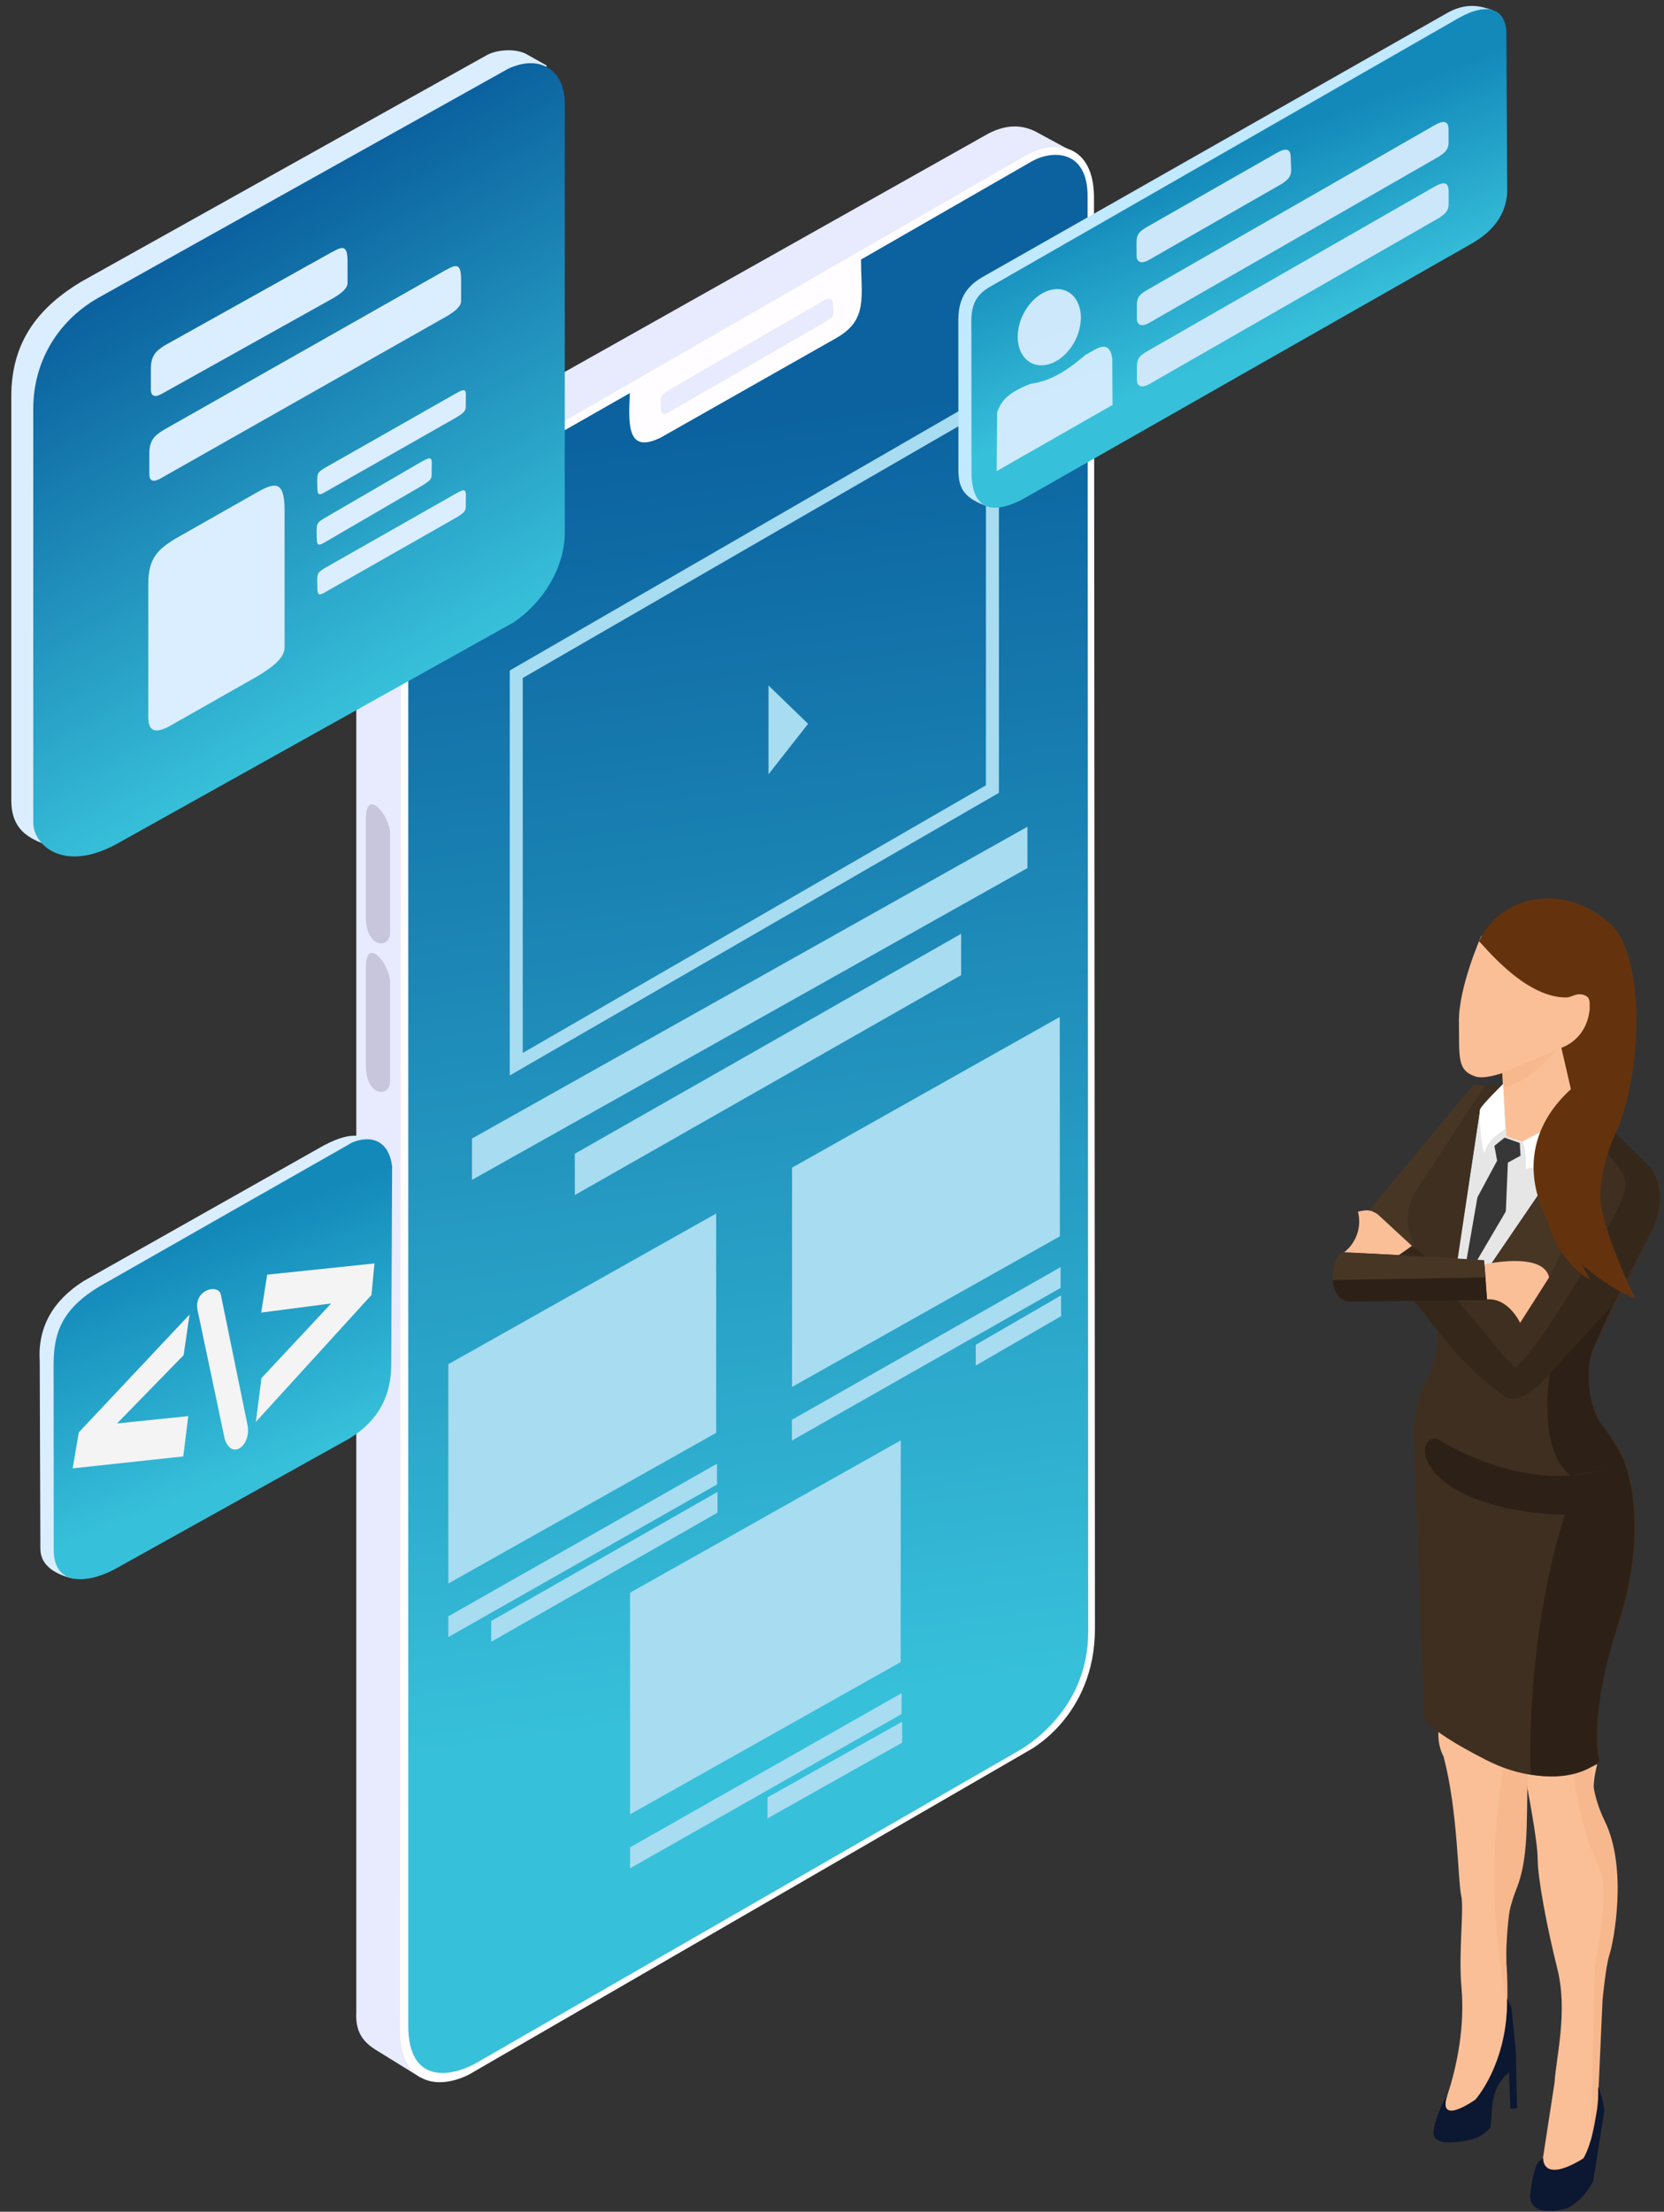 <svg xmlns="http://www.w3.org/2000/svg" xmlns:xlink="http://www.w3.org/1999/xlink" width="495.118" height="657.638" viewBox="0 0 131 174" xmlns:v="https://vecta.io/nano"><rect x="0" y="0" width="131" height="174" fill="#333333" stroke="none"/><defs><linearGradient xlink:href="#B" id="A" x1="284.12" y1="486.712" x2="302.486" y2="455.873"/><linearGradient id="B" gradientUnits="userSpaceOnUse"><stop offset="0" stop-color="#37c0da"/><stop offset="1" stop-color="#0b629f"/></linearGradient><linearGradient y2="211.254" x2="25.486" y1="273.344" x1="17.055" id="C" xlink:href="#B"/><linearGradient id="D" gradientUnits="userSpaceOnUse"><stop offset="0" stop-color="#1389ba"/><stop offset="1" stop-color="#37c0da"/></linearGradient><linearGradient xlink:href="#D" id="E" x1="169.639" y1="65.208" x2="163.136" y2="83.56"/><linearGradient xlink:href="#D" id="F" x1="5.086" y1="37.937" x2="1.704" y2="48.05"/><path id="G" d="M30.71 188.586v7.806c-.008 1.286-1.926 1.223-1.904-1.27v-7.73c.007-2.472 1.887-.252 1.904 1.194z"/><path id="H" d="M35.713 154.052l-10.144 5.76c-.664.417-.6.437-.59 1.568v-.18c.004.697.047.86.666.484l10.224-5.814c.67-.41.826-.535.798-.995v.02c-.005-1.226.206-1.522-.956-.843z"/></defs><g transform="translate(0 -123)"><path d="M84.242 134.818l-2.468-1.335c-1.386-.804-2.674-.62-3.918 0l-43.364 24.38c-4.432 2.697-6.796 6.32-6.442 11.158v112.255c-.115 1.847.804 2.57 1.833 3.174l3.204 1.98z" fill="#e8eafd"/><path d="M86.125 138.457c-.043-4.02-2.9-4.582-5.305-3.26l-43.35 24.934c-3.424 1.974-5.91 4.118-5.91 9.398l-.076 113.15c-.028 3.804 2.47 4.953 5.38 3.562l44.033-25.465s5.323-2.66 5.305-9.7z" fill="#fffdff"/><path d="M5.82 199.75c-.022-2.326 1.74-2.357 2.828-1.697l8.292 4.763c-.001 1.813-.35 2.95 1.186 3.834l8.642 4.897c1.627.805 1.6-.547 1.518-2.18l7.404 4.218c2.692 1.68 3.47 3.285 3.472 5.375v70.47c.01 2.924-2.136 2.518-3.334 1.843l-26.49-15.24c-.998-.538-3.527-2.398-3.548-5.856z" fill="url(#C)" transform="matrix(-1.604 0 0 1.604 94.957 -181.9)"/><path d="M65.587 147.09c.042-.78-.438-.617-.755-.436l-12.164 7.023c-.36.215-.707.44-.647.935v.53c-.02.556.373.474.682.265l12.223-7.057c.56-.354.685-.43.7-.75z" fill="#e8eafd"/><g fill="#c8c6dc"><use xlink:href="#G"/><use xlink:href="#G" y="11.684"/></g><path d="M78.13 154.4l-37.488 21.644v30.678l37.488-21.644z" fill="none" stroke="#a7dcf1" stroke-width="1.023"/><g fill="#a7dcf1"><path d="M60.5 176.924l3.116 3.02-3.116 3.972zm20.387 11.116l-43.73 24.53v3.253l43.73-24.53zm-5.22 8.422l-30.415 17.303v3.253l30.415-17.303zm7.763 6.545L62.354 214.86v17.254l21.085-11.852zm.066 19.68l-21.152 12.008v1.635l21.152-12.008zm.04 2.22l-6.72 3.888v1.635l6.72-3.888zM56.38 218.47l-21.085 11.852v17.254l21.085-11.852zm.067 19.68l-21.152 12.008v1.635l21.152-12.008zm.04 2.218l-17.816 10.16v1.635l17.816-10.16zm14.428-4.052L49.6 248.3v17.435l21.305-11.975zm.07 19.884L49.6 268.333v1.652l21.373-12.134zm.04 2.242l-10.6 5.96v1.652l10.6-5.96z"/><path d="M83.664 145.04l-7.887 4.857v2.108l7.887-4.857zM46.25 165.603l-11.256 6.577v.963l11.256-6.577z" fill-opacity="0"/></g><path d="M43.05 128.162l-1.667-.938c-.973-.454-2.35-.275-3.044.105L6.382 145.17C3.2 147.094.897 149.714.89 154.153v31.853c.022 2.662 1.893 3.103 3.29 3.676z" fill="#dbeeff"/><path d="M315.515 462.902c3.043 1.824 4.815 4.92 4.828 8.363v31.23c-.004 1.69-2.28 3.787-6.338 1.462l-29.885-17.244c-2.374-1.66-3.85-4.346-3.858-6.792v-32.325c-.024-2.54 1.826-3.767 4.254-2.6z" fill="url(#A)" transform="matrix(-1.044 -.02 0 1.044 337.056 -330.485)"/><g fill="#dbeeff"><path d="M26.2 142.793l-13.216 7.373c-.664.417-1.12.767-1.108 1.898v1.543c.004.697.425.65 1.044.274l13.32-7.43c.67-.4 1.148-.783 1.12-1.243v-1.703c-.005-1.226-.42-1.13-1.16-.7zm8.94 1.424l-22.276 12.618c-.664.417-1.12.767-1.108 1.898v1.543c.004.697.425.65 1.044.274l22.38-12.676c.67-.4 1.148-.783 1.12-1.243v-1.703c-.005-1.226-.42-1.13-1.16-.7zm-14.92 17.525l-6.46 3.664c-1.25.785-2.1 1.443-2.085 3.572v10.466c.006 1.313.8 1.22 1.966.515l6.655-3.773c1.263-.77 2.16-1.473 2.107-2.34V163.08c-.01-2.308-.788-2.13-2.182-1.337z"/><use xlink:href="#H"/><path d="M33.026 159.414l-7.503 4.36c-.664.417-.6.437-.59 1.568v-.18c.004.697.047.86.666.484l7.584-4.414c.67-.41.826-.535.798-.995v.02c-.005-1.226.206-1.522-.956-.843z"/><use xlink:href="#H" y="7.878"/><path d="M29.317 212.692c-.653-.146-1.34-.9-3.842.43L6.592 223.777c-2.458 1.558-3.632 3.66-3.464 6.33l.05 14.735c.006 1.337 1.194 2.034 2.63 2.358z"/></g><path d="M-.157 34.57c.142.07 9.763 5.213 9.763 5.213 1.948.978 2.028 2.148 1.846 3.57l-.873 7.628c-.19 1.64-1.77 1.515-2.873.9l-9.224-4.794c-1.415-.82-1.553-2.053-1.434-3.08l.91-8.328c.252-1.13 1.073-1.446 1.887-1.12z" fill="url(#F)" transform="matrix(-1.855 .122 -.211 1.869 34.61 148.359)"/><path d="M21.032 223.28l-.468 2.984 5.506-.72-5.488 5.878-.438 3.437 9.1-9.98.234-2.482zm-3.664 1.484L19.464 235c.4 1.668-1.202 2.942-1.77 1.218l-2.15-10.187c-.268-1.553 1.54-2.013 1.822-1.267zm-2.913 4.85l.467-3.198-8.72 9.27-.482 2.832 8.707-.94.395-3.17-5.608.575z" fill="#f4f4f4"/><g transform="matrix(-.812 .04 -.092 .817 240.43 75.072)"><path d="M145.412 52.525c.975-.332 2.386-.964 4.274-.026l42.603 23.46c1.81 1.026 2.03 2.525 1.806 4.263l-1.635 14.35c-.223 1.73-.834 2.69-3.37 3.65z" fill="#c1e9ff"/><path d="M143.832 54.866c.28-2.413 2.163-3.21 4.84-1.734l42.846 23.843c1.81 1.06 1.365 2.748 1.184 4.364l-1.548 13.555c-.482 3.486-2.398 4.1-5.128 2.818l-41.112-22.687c-1.882-1.062-3.047-2.555-2.9-4.84z" fill="url(#E)"/><path d="M148.42 63.834c.12-.908.704-.852 1.47-.414l26.07 14.5c.86.48 1.03.737.893 1.72l-.125 1.084c-.097.687-.668.777-1.272.422L149.03 66.424c-.423-.3-.86-.54-.75-1.352zm15.087 1.93c.12-.908.704-.852 1.47-.414l11.707 6.477c.86.48 1.03.737.893 1.72l-.13 1.083c-.097.687-.668.777-1.272.422l-12.1-6.722c-.423-.3-.86-.54-.75-1.352z" fill="#cce7fa"/><g fill="#dbeeff"><path d="M188.724 94.788l.605-5.712c-.27-.86-.513-1.718-2.946-2.578-2.238-.194-3.72-1.406-5.006-2.508-1.02-.56-2.153-1.512-2.684.418l-.535 4.528z" fill-opacity=".923"/><ellipse transform="matrix(1 0 .064 .998 0 0)" ry="3.665" rx="2.993" cy="81.269" cx="179.974" fill-opacity=".923" paint-order="markers stroke fill"/></g><path d="M147.742 69.778c.12-.908.704-.852 1.47-.414l26.07 14.49c.86.48 1.03.737.893 1.72l-.125 1.084c-.097.687-.668.777-1.272.422L148.35 72.37c-.423-.3-.86-.54-.75-1.352z" fill="#cce7fa"/></g><g transform="matrix(-1.597 0 0 1.597 143.473 -173.987)"><path d="M10.01 232.047c-1.496 2.446-.97 9.3 1.306 11.507.002-.876 2.636-2.613 2.777-3.136.438-1.623-1.785-3.656-2.397-5.1z" fill="#64330e"/><g fill="#fabf97"><path d="M15.804 238.444l-.214 4.097-3.54-1.4.957-4.155z"/><path d="M16.82 232.074s1.13 2.544 1.1 4.24.12 2.382-.828 2.685-4.2-1.413-4.2-1.413-1.393-.384-1.434-2.16 5.35-3.352 5.35-3.352z"/></g><path d="M16.933 232.342c-.037-.074-2.17 2.804-4.325 2.76-.256-.005-.496-.267-.892-.105-.284.117-.232.328-.253.66 0 0-3.1-2.27-.97-4.21 2.194-1.99 5.338-1.453 6.44.893z" fill="#64330e"/><path d="M12.7 242.916l3.695 5.41h1.656l-1.17-7.713-1.15-.14-.162 1.474z" fill="#e6e6e6"/><path d="M12.22 240.405l.17-.74s-1.244.02-1.466 1.595 1.353 6.28 2.564 7.672c0 0 1.372-.94 2.83-.722l-3.562-5.222c-.27-.9-1-2.286-.538-2.584z" fill="#483625"/><path d="M11.832 240.635c.056-.174.336-.257.388-.23l-.085.376 2.654 1.42c-.184.422-.172.884-.17 1.343l-2.22-.444s-.93-1.13-.565-2.463z" fill="#fff"/><path d="M11.105 272.9s.423 1.393-.04 2.282-1.1 2.16-.666 3.816.627 4.765.627 5.552l.04 5.472s.404 1.938.767 2.322 2.14.99 1.98.162l-.606-3.937c-.08-1.272-.666-3.513-.14-5.613s.97-4.482.97-5.41.563-3.774.563-3.774l.325 2.24s-.303 1.797.1 2.827.747 2.382.586 3.594-.08 4.018.222 4.765c.13.8 1.222 2.38 1.313 2.35 0 0 1.858 1.15 1.353-.343s-.87-3.462-.707-5.3-.14-3.877.02-4.583.157-4.16.864-6.824c0 0 .565-.97.02-2.06s-7.588 2.463-7.588 2.463z" fill="#fabf97"/><path d="M15.707 272.86c.92 5.55.267 9.5-.138 11.885l.014-2.602c.003-.39-.088-1.93-.246-2.474-.2-.68-.69-1.18-.76-3.766-.034-1.227-.033-2.723-.033-2.723z" fill="#f7b88d"/><path d="M10.903 241.1L8.582 243.4s-1.333 1.19-.02 3.554l2.746 5.512s.848 2.322-.91 4.34-1.292 6.865-.14 9.873.707 6.097.707 6.097 2.24 1.615 5.633-.12 3.037-2.2 3.037-2.2l.517-13.91s-.08-1.716-.606-2.504-1.21-3.796.646-4.038l2.28-4.24-5.273-6.35-1.39.07 1.07 1.138 1.158 7.73-4.56.532s-2.817-5.2-2.574-7.783z" fill="#3f2f20"/><path d="M12.3 273.124c-.87 6.506-2.21 3.138-1.083 9.727l.22 9.35s-.553-2.37-.403-3.393l-.195-4.32s-.155-1.678-.343-2.24-.92-4.22.237-6.58.398-4.346.398-4.346z" fill="#f7b88d"/><g fill="#2d2117"><path d="M18.93 256.875s-4.826 3.17-9.137 1.085c0 0-1.342 2.912.257 7.938s.942 6.824.942 6.824 1.056 1.085 3.398.657c0 0 .286-6.54-1.685-12.792 0 0 4.597 0 6.453-2.113.918-1.22.162-1.82-.228-1.6z"/><path d="M10.298 250.185c.202.242 3.13 3.392 3.13 3.392s.666 3.715-.99 5.068c0 0-1.898-.202-2.685-.666 0 0 .505-1.07 1.15-1.858s.808-2.847.404-3.695l-1-2.24z"/></g><path d="M10.015 243.522s-.485.485-.222 1.312 3.614 6.885 5.33 8.5c.12.06 2.887-3.352 2.887-3.352l2.22-.05c-1.507 1.828-2.128 2.972-4.442 4.735 0 0-.707.93-2.423-1.13l-3.13-3.412-1.898-3.695s-.828-1.676.182-2.988l2.45-2.416s-.126.33 0 1.323l-.955 1.173z" fill="#35281b"/><path d="M16.66 248.252s-2.898-.657-3.184.642l1.428 2.24s.56-1.233 1.63-1.162zm3.547-.92c1.864-1.73 1.84-1.867 2.692-1.678a1.92 1.92 0 0 0 .686 2.006l-2.714.132z" fill="#fabf97"/><path d="M24.138 249.014s-.03 1.07-.858 1.07-6.744-.08-6.744-.08l.08-1.116 7.52.126z" fill="#2d2117"/><path d="M19.973 247.586c.596-1.006.67-2.02.013-3.045l-3.354-5.106.565-.035 5.15 6.188c-.146.02-.262.1-.38.156z" fill="#483625"/><path d="M15.535 284.437l-.2.408-.22 2.2-.06 2.78.328.014.07-1.785.2.182c.75.83.593 1.643.714 2.53a1.92 1.92 0 0 0 .856.576s2.07.557 1.942-.385-.685-1.8-.685-1.8.653 1.578-1.36.25c0 0-1.6-1.756-1.578-4.968zm-4.28 6.266l-.138-.784a6.11 6.11 0 0 1-.056-1.159 4.2 4.2 0 0 0-.308 1.175l.547 3.472c.273.518.634.978 1.25 1.33 0 0 2.027.642 1.842-.785s-.448-1.535-.448-1.535l-.18-.136s.086 1.286-1.998.001c-.267-.5-.404-1.038-.508-1.578z" fill="#0c1731"/><path d="M15.668 242.008l-.747.262-.04.626.626.343.1 2.403 1.615 2.746.343-.242-.558-3.2-.97-1.804.135-.73z" fill="#373737"/><path d="M24.136 249.016s.012-1.355-.574-1.355-6.886.382-6.886.382l-.064.848z" fill="#483625"/><path d="M20.223 247.334l-.655.54 1.31-.076z" fill="#35281b"/><path d="M15.626 241.567c.413.28.84.535 1.033 1.183.122.02.293-1.843.216-2.136-.05-.193-1.138-1.256-1.138-1.256z" fill="#fff"/><path d="M15.767 238.802l-2.62-1.08s1.293 1.594 2.563 1.794l.056-.713z" fill="#f7b88d"/><g fill="#64330e"><path d="M10.217 241.827s.75 1.567.728 3.115-1.722 4.996-1.722 4.996c4.18-1.768 7.126-6.815 3.107-10.38-1.375-.24-1.646 1.274-2.114 2.27z"/><path d="M13.59 245.286c.27-.01-.253 2.686-2.162 3.737 0 0 1.506-2.338 1.228-3.15s.934-.586.934-.586z"/></g></g></g></svg>